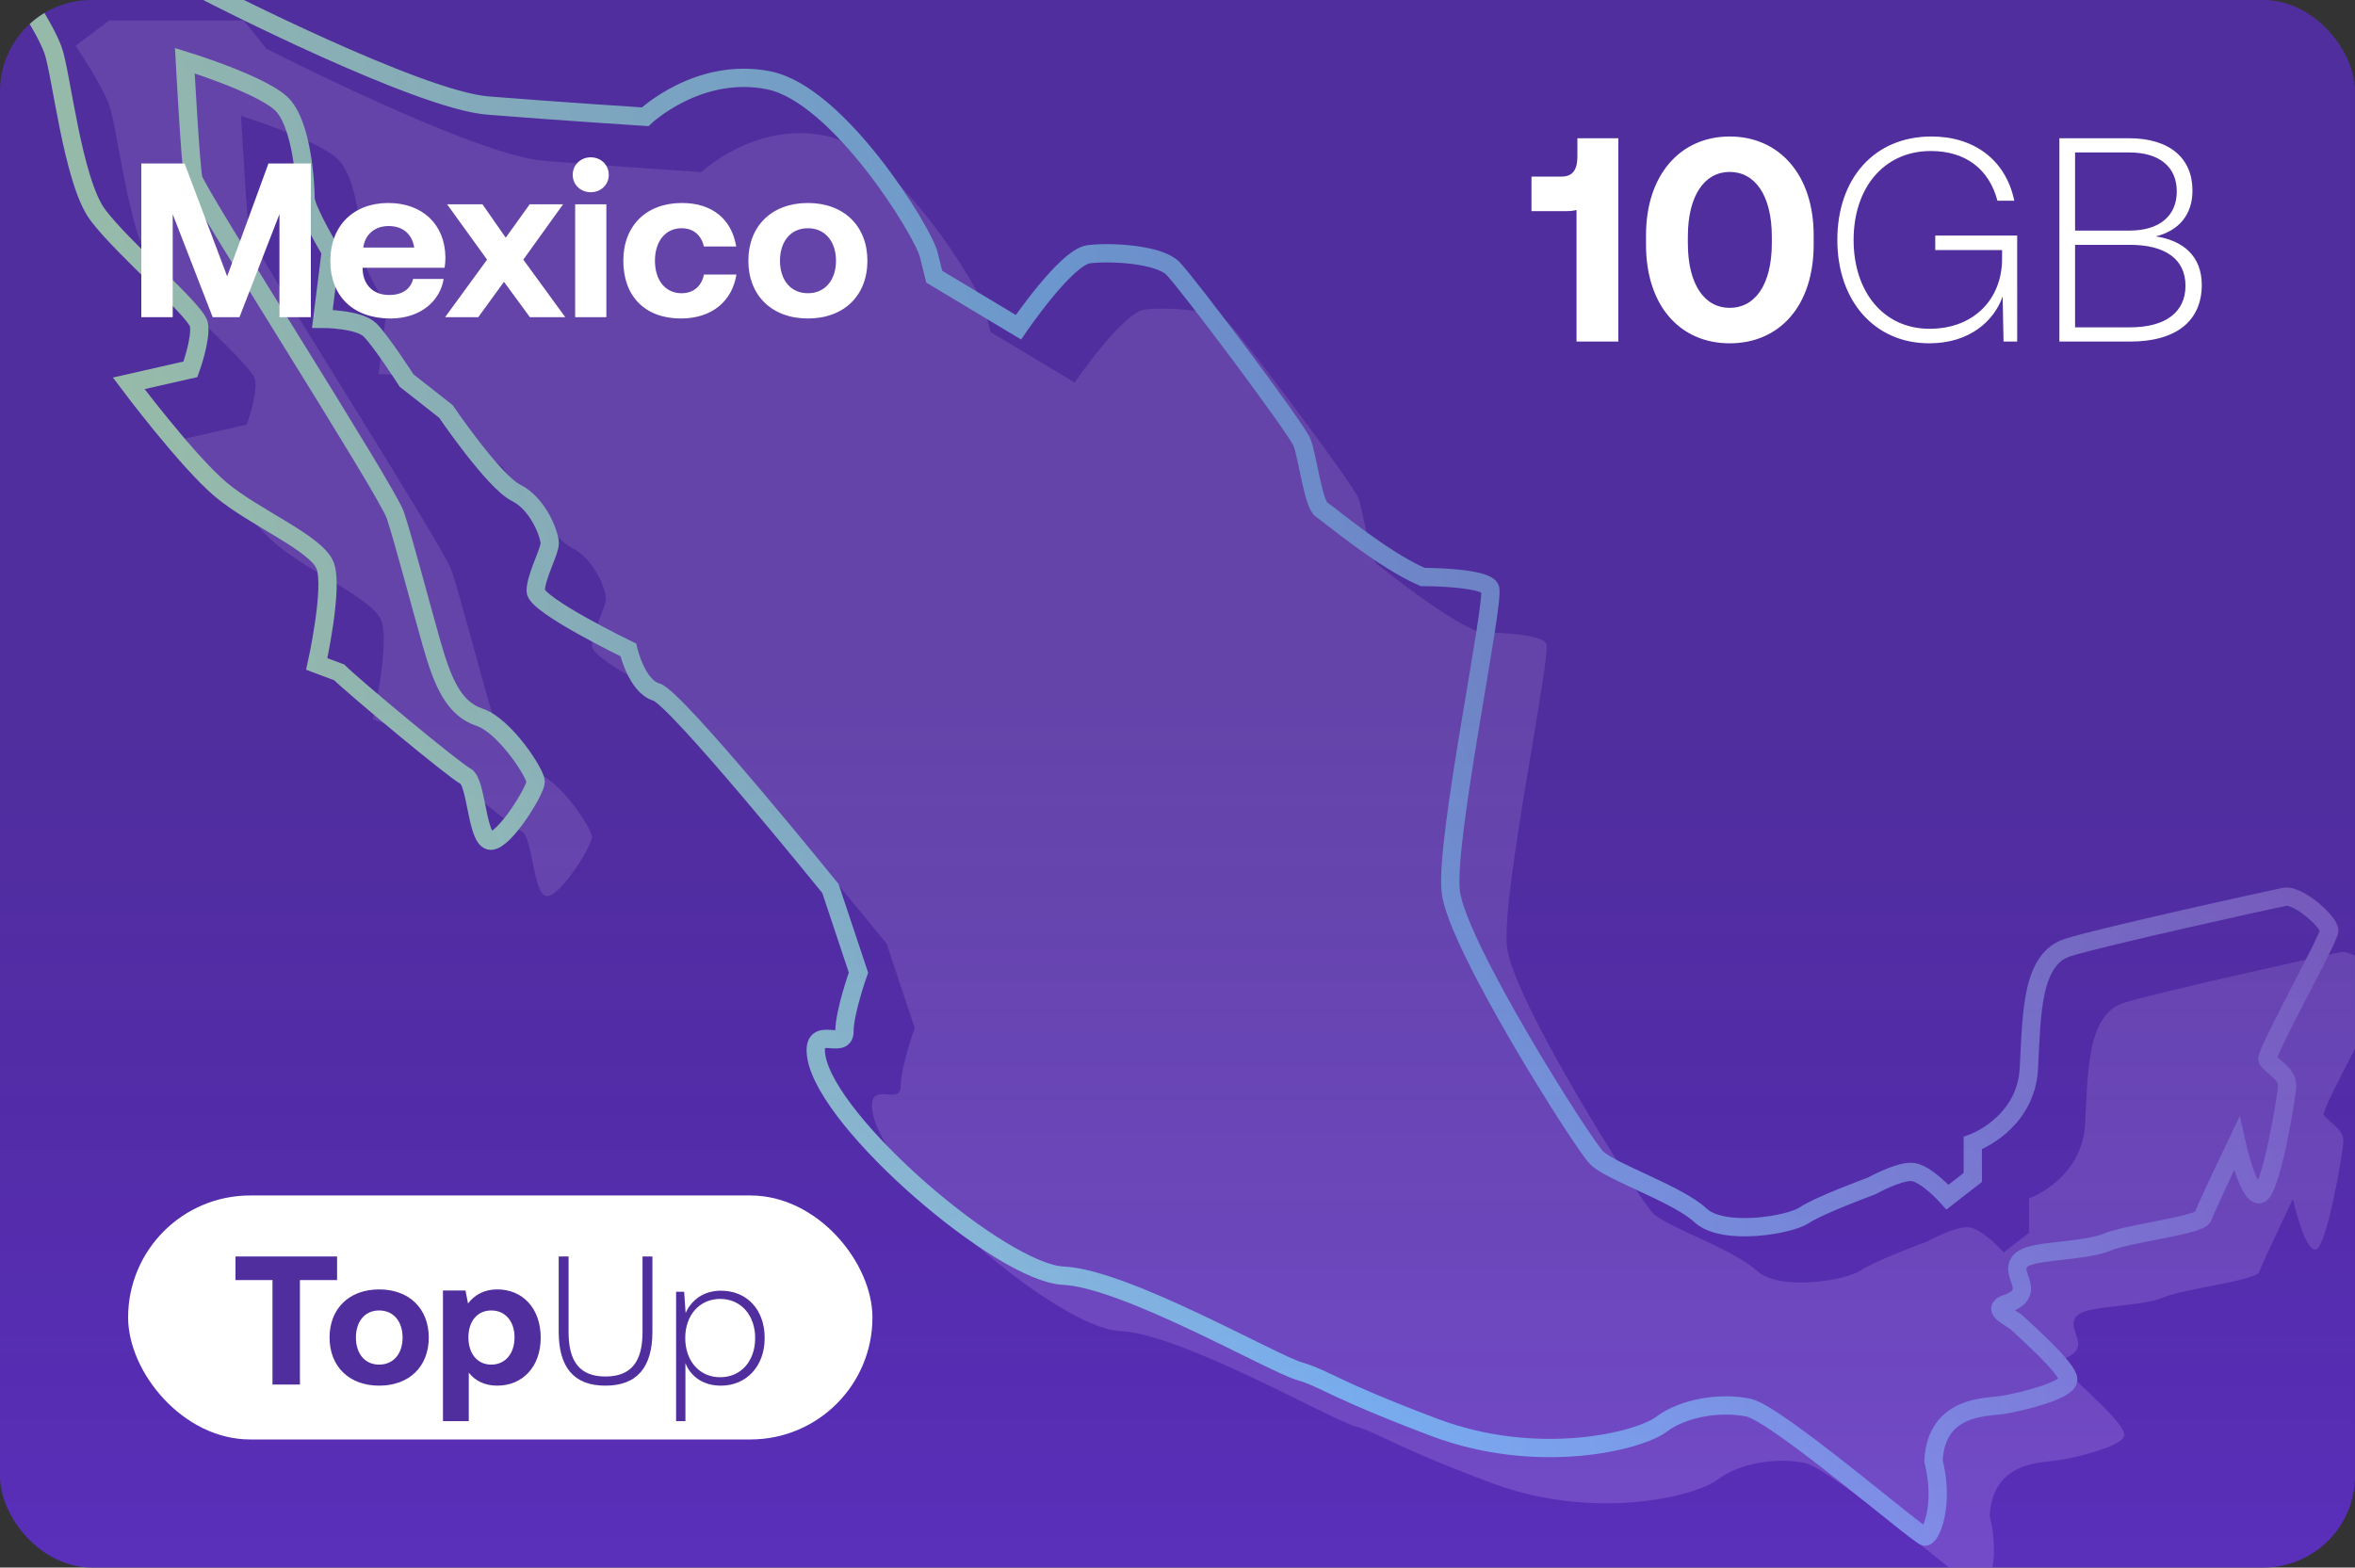<?xml version="1.0" encoding="UTF-8"?> <svg xmlns="http://www.w3.org/2000/svg" width="386" height="257" fill="none"><rect width="100%" height="100%" fill="#333333" stroke="none"/><g clip-path="url(#a)"><rect width="386" height="257" fill="#5A2FBA" rx="15"></rect><g clip-path="url(#b)"><path fill="#8C68D9" fill-opacity=".5" d="M17.892 3.368h22.055l3.708 4.6s34.044 17.483 45.546 18.403c11.501.92 25.763 1.84 25.763 1.84s8.741-8.28 20.242-5.98c11.502 2.3 25.303 24.843 26.224 28.523l.92 3.68 13.801 8.282s7.821-11.502 11.502-11.962c3.68-.46 11.501 0 13.802 2.3 2.3 2.3 20.242 26.224 21.162 28.524.92 2.3 1.84 10.121 3.221 11.041 1.38.92 10.121 8.281 16.562 11.042 0 0 10.121 0 11.041 1.84.92 1.84-7.361 40.945-6.441 49.686.92 8.741 21.623 41.405 23.923 43.705 2.3 2.301 13.296 5.949 16.999 9.418 3.704 3.469 14.685 1.596 17.018 0 2.332-1.597 11.069-4.817 11.069-4.817s4.14-2.3 6.441-2.3c2.3 0 5.98 4.14 5.98 4.14l4.141-3.22v-5.627s8.741-3.114 9.201-12.315c.46-9.202.46-17.943 6.441-19.783 5.981-1.84 33.124-7.821 35.424-8.281 2.3-.46 7.361 4.141 7.361 5.521s-10.581 20.242-10.121 21.162c.46.921 3.22 2.301 3.22 4.141 0 1.84-2.76 17.942-4.6 17.942-1.841 0-3.681-8.281-3.681-8.281s-5.06 10.581-5.52 11.962c-.461 1.38-12.422 2.76-15.642 4.14-3.221 1.38-10.122 1.38-12.882 2.3-2.76.921-1.84 2.761-1.38 4.141.46 1.38.46 2.76-2.301 3.68-2.76.921.921 2.301 1.841 3.221.92.92 8.281 7.361 8.281 9.201 0 1.84-7.821 3.68-10.582 4.14-2.76.461-11.041 0-11.501 9.202 1.84 7.361-.46 12.421-1.38 12.421-.92 0-24.383-20.242-28.984-21.162-4.6-.921-10.581 0-14.262 2.76-3.68 2.76-20.242 6.901-37.264.46-17.022-6.441-17.482-7.821-22.083-9.201-4.6-1.38-28.523-15.182-38.645-15.642-10.121-.46-38.644-24.843-40.485-35.885-.92-5.52 4.601-.92 4.601-4.14 0-3.221 2.3-9.661 2.3-9.661l-4.6-13.802s-25.304-31.284-28.524-32.204c-3.22-.92-4.601-6.901-4.601-6.901s-15.181-7.361-15.181-9.661 2.3-6.44 2.3-7.821c0-1.38-1.84-6.44-5.52-8.281C90.12 88.019 82.3 76.517 82.3 76.517l-6.441-5.06s-4.14-6.441-5.98-8.281c-1.841-1.84-7.822-1.84-7.822-1.84l1.38-11.042s-4.14-6.9-4.14-8.741c0-1.84-.46-12.422-4.14-15.642-3.681-3.22-15.642-6.9-15.642-6.9s.92 17.021 1.38 19.322c.46 2.3 31.744 51.066 33.124 55.206 1.38 4.14 4.14 14.722 5.98 21.163 1.84 6.441 3.68 10.581 7.822 11.961 4.14 1.381 9.2 9.202 9.2 10.582 0 1.38-5.06 9.661-7.36 9.661-2.3 0-2.3-9.661-4.14-10.581-1.841-.92-18.403-14.722-20.703-17.022l-3.68-1.381s2.76-12.421 1.38-16.102c-1.38-3.68-11.502-7.82-17.023-12.421-5.52-4.6-15.182-17.482-15.182-17.482l10.122-2.3s1.84-5.061 1.38-7.362c-.46-2.3-12.422-12.421-16.562-17.942-4.14-5.52-5.981-23.348-7.361-27.083-1.38-3.736-5.52-9.721-5.52-9.721l5.52-4.14Z"></path><path stroke="url(#c)" stroke-miterlimit="10" stroke-width="3" d="M8.672-5.7h22.055l3.708 4.6S68.48 16.384 79.981 17.304c11.501.92 25.763 1.84 25.763 1.84s8.741-8.28 20.243-5.98c11.501 2.3 25.303 24.843 26.223 28.523l.92 3.68 13.802 8.282s7.821-11.502 11.501-11.962c3.681-.46 11.502 0 13.802 2.3 2.3 2.3 20.242 26.224 21.162 28.524.921 2.3 1.841 10.121 3.221 11.041 1.38.92 10.121 8.281 16.562 11.042 0 0 10.121 0 11.041 1.84.92 1.84-7.361 40.945-6.441 49.686.921 8.741 21.623 41.405 23.923 43.706 2.301 2.3 13.296 5.948 17 9.417 3.703 3.469 14.685 1.596 17.017 0 2.333-1.596 11.069-4.817 11.069-4.817s4.141-2.3 6.441-2.3 5.981 4.14 5.981 4.14l4.14-3.22v-5.627s8.741-3.114 9.201-12.315c.46-9.201.46-17.942 6.441-19.783 5.981-1.84 33.124-7.821 35.424-8.281 2.301-.46 7.361 4.141 7.361 5.521s-10.581 20.242-10.121 21.163c.46.92 3.22 2.3 3.22 4.14 0 1.84-2.76 17.942-4.6 17.942-1.84 0-3.681-8.281-3.681-8.281s-5.06 10.582-5.52 11.962c-.46 1.38-12.422 2.76-15.642 4.14-3.221 1.38-10.121 1.38-12.882 2.301-2.76.92-1.84 2.76-1.38 4.14.46 1.38.46 2.76-2.3 3.681-2.761.92.92 2.3 1.84 3.22.92.92 8.281 7.361 8.281 9.201 0 1.84-7.821 3.681-10.581 4.141-2.761.46-11.042 0-11.502 9.201 1.841 7.361-.46 12.421-1.38 12.421-.92 0-24.383-20.242-28.983-21.162-4.601-.92-10.582 0-14.262 2.76-3.681 2.76-20.243 6.901-37.265.46-17.022-6.441-17.482-7.821-22.083-9.201-4.6-1.38-28.523-15.182-38.644-15.642-10.122-.46-38.645-24.843-40.485-35.884-.921-5.521 4.6-.921 4.6-4.141 0-3.22 2.3-9.661 2.3-9.661l-4.6-13.802s-25.303-31.284-28.524-32.204c-3.22-.92-4.6-6.901-4.6-6.901s-15.182-7.36-15.182-9.661c0-2.3 2.3-6.44 2.3-7.82 0-1.381-1.84-6.442-5.52-8.282C80.9 78.951 73.08 67.449 73.08 67.449l-6.44-5.06s-4.141-6.441-5.982-8.281c-1.84-1.84-7.82-1.84-7.82-1.84l1.38-11.042s-4.14-6.9-4.14-8.741c0-1.84-.46-12.421-4.141-15.642-3.68-3.22-15.642-6.9-15.642-6.9s.92 17.021 1.38 19.322c.46 2.3 31.744 51.066 33.124 55.207 1.38 4.14 4.14 14.721 5.98 21.162 1.841 6.441 3.681 10.581 7.822 11.962 4.14 1.38 9.2 9.201 9.2 10.581 0 1.38-5.06 9.661-7.36 9.661-2.3 0-2.3-9.661-4.14-10.581-1.84-.92-18.403-14.722-20.703-17.022l-3.68-1.38s2.76-12.422 1.38-16.103c-1.38-3.68-11.502-7.82-17.023-12.421-5.52-4.6-15.181-17.482-15.181-17.482l10.12-2.3s1.841-5.061 1.381-7.361c-.46-2.3-12.421-12.422-16.562-17.943-4.14-5.52-5.98-23.347-7.361-27.083-1.38-3.736-5.52-9.721-5.52-9.721l5.52-4.14Z"></path></g><rect width="386" height="257" fill="url(#d)" fill-opacity=".2" rx="15"></rect><path fill="#fff" d="M23.16 52V26.8h7.092l6.984 18.504L44.004 26.8h6.948V52h-5.148V35.116L39.252 52H34.86l-6.552-16.884V52H23.16Zm40.846.216c-6.156 0-9.864-3.708-9.864-9.432 0-5.76 3.78-9.504 9.504-9.504 5.544 0 9.288 3.456 9.36 8.892 0 .54-.036 1.152-.144 1.728H59.434v.252c.108 2.628 1.8 4.212 4.356 4.212 2.052 0 3.492-.9 3.924-2.628h5.004c-.576 3.6-3.78 6.48-8.712 6.48Zm-4.464-11.628h8.352c-.36-2.268-1.908-3.528-4.212-3.528-2.196 0-3.852 1.332-4.14 3.528ZM72.958 52l6.876-9.432-6.552-9.072h5.796l3.816 5.472 3.924-5.472h5.472l-6.516 9.072L92.65 52h-5.796l-4.248-5.796L78.394 52h-5.436Zm23.87-20.484c-1.656 0-2.952-1.224-2.952-2.844 0-1.656 1.296-2.88 2.952-2.88s2.952 1.224 2.952 2.88c0 1.62-1.296 2.844-2.952 2.844ZM94.272 52V33.496h5.112V52h-5.112Zm17.325.216c-5.868 0-9.432-3.636-9.432-9.468 0-5.724 3.744-9.468 9.612-9.468 5.04 0 8.172 2.736 8.892 7.128h-5.292c-.432-1.836-1.692-2.988-3.672-2.988-2.664 0-4.356 2.196-4.356 5.328 0 3.168 1.692 5.328 4.356 5.328 1.98 0 3.312-1.188 3.672-3.06h5.328c-.72 4.428-4.068 7.2-9.108 7.2Zm20.82 0c-5.904 0-9.756-3.78-9.756-9.468 0-5.688 3.852-9.468 9.756-9.468s9.756 3.78 9.756 9.468c0 5.724-3.852 9.468-9.756 9.468Zm0-4.14c2.844 0 4.608-2.196 4.608-5.328s-1.764-5.328-4.608-5.328c-2.844 0-4.572 2.196-4.572 5.328s1.728 5.328 4.572 5.328ZM258.544 25.711v-3.047h6.715V56h-6.858V34.426c-.524.143-1.095.191-1.81.191h-5.572V28.95h4.953c1.905 0 2.572-1.286 2.572-3.239Zm11.248 14.383V38.57c0-9.954 5.667-16.192 13.715-16.192 8.096 0 13.764 6.238 13.764 16.192v1.524c0 10.144-5.668 16.192-13.764 16.192-8.048 0-13.715-6.048-13.715-16.192Zm20.621-.238v-1.048c0-6.858-2.81-10.62-6.906-10.62-4.048 0-6.857 3.762-6.857 10.62v1.048c0 6.905 2.809 10.62 6.857 10.62 4.096 0 6.906-3.715 6.906-10.62Zm25.787 16.43c-8.905 0-15.049-6.906-15.049-16.954 0-10.001 6.001-16.954 15.43-16.954 7.001 0 12.192 3.857 13.573 10.525h-2.762c-1.381-5.239-5.286-8.144-10.906-8.144-7.715 0-12.668 6.048-12.668 14.573 0 8.572 4.953 14.573 12.43 14.573 7.381 0 11.906-4.953 11.906-11.478V41H317.2v-2.382h13.43V56h-2.238l-.143-7.382c-1.429 4-5.381 7.668-12.049 7.668ZM337.548 56V22.663h11.382c6.715 0 10.429 3.287 10.429 8.573 0 4.048-2.286 6.572-6 7.524 4.429.667 7.524 3.191 7.524 7.953 0 5.763-4 9.287-11.763 9.287h-11.572Zm11.477-31.003h-8.906v12.81h8.906c4.953 0 7.763-2.428 7.763-6.428 0-3.953-2.762-6.382-7.763-6.382Zm.095 15.144h-9.001v13.525h9.001c6.001 0 9.096-2.619 9.096-6.81 0-4.381-3.333-6.715-9.096-6.715Z"></path><rect width="122" height="40" x="21" y="196" fill="#fff" rx="20"></rect><path fill="#512E9D" d="M38.6 209.87V206h16.65v3.87h-6.09V227h-4.5v-17.13H38.6Zm23.547 17.31c-4.92 0-8.13-3.15-8.13-7.89s3.21-7.89 8.13-7.89c4.92 0 8.13 3.15 8.13 7.89 0 4.77-3.21 7.89-8.13 7.89Zm0-3.45c2.37 0 3.84-1.83 3.84-4.44 0-2.61-1.47-4.44-3.84-4.44s-3.81 1.83-3.81 4.44c0 2.61 1.44 4.44 3.81 4.44Zm19.308-12.33c4.17-.03 7.17 3.06 7.17 7.92 0 4.8-3 7.86-7.14 7.86-2.13 0-3.66-.87-4.65-2.13V233h-4.23v-21.42h3.69l.42 2.13c.99-1.32 2.55-2.31 4.74-2.31Zm-.93 12.33c2.31 0 3.81-1.83 3.81-4.47 0-2.61-1.5-4.41-3.81-4.41s-3.75 1.8-3.75 4.41c0 2.64 1.44 4.47 3.75 4.47Zm11.049-5.4V206h1.62v12.42c0 4.83 1.86 7.26 6.03 7.26 4.23 0 6.09-2.43 6.09-7.26V206h1.62v12.33c0 5.85-2.52 8.85-7.71 8.85-5.16 0-7.65-3-7.65-8.85Zm26.592-6.72c4.17 0 7.17 3 7.17 7.77 0 4.62-3 7.8-7.17 7.8-2.88 0-4.95-1.47-5.82-3.69V233h-1.53v-21.21h1.32l.24 3.48c.96-2.13 2.94-3.66 5.79-3.66Zm-.12 14.19c3.39 0 5.73-2.64 5.73-6.42 0-3.75-2.34-6.42-5.73-6.42-3.39 0-5.73 2.67-5.73 6.39 0 3.81 2.34 6.45 5.73 6.45Z"></path></g><defs><linearGradient id="c" x1="382.165" x2="32.687" y1="123.116" y2="224.047" gradientUnits="userSpaceOnUse"><stop stop-color="#8660D7"></stop><stop offset=".5" stop-color="#7CB2F7"></stop><stop offset="1" stop-color="#BFEAC0"></stop></linearGradient><linearGradient id="d" x1="166.617" x2="166.617" y1="256.195" y2="115.394" gradientUnits="userSpaceOnUse"><stop stop-opacity="0"></stop><stop offset="1" stop-color="#2A2A2A"></stop></linearGradient><clipPath id="a"><rect width="386" height="257" fill="#fff" rx="15"></rect></clipPath><clipPath id="b"><path fill="#fff" d="M0-8h390.998v269H0z"></path></clipPath></defs></svg> 